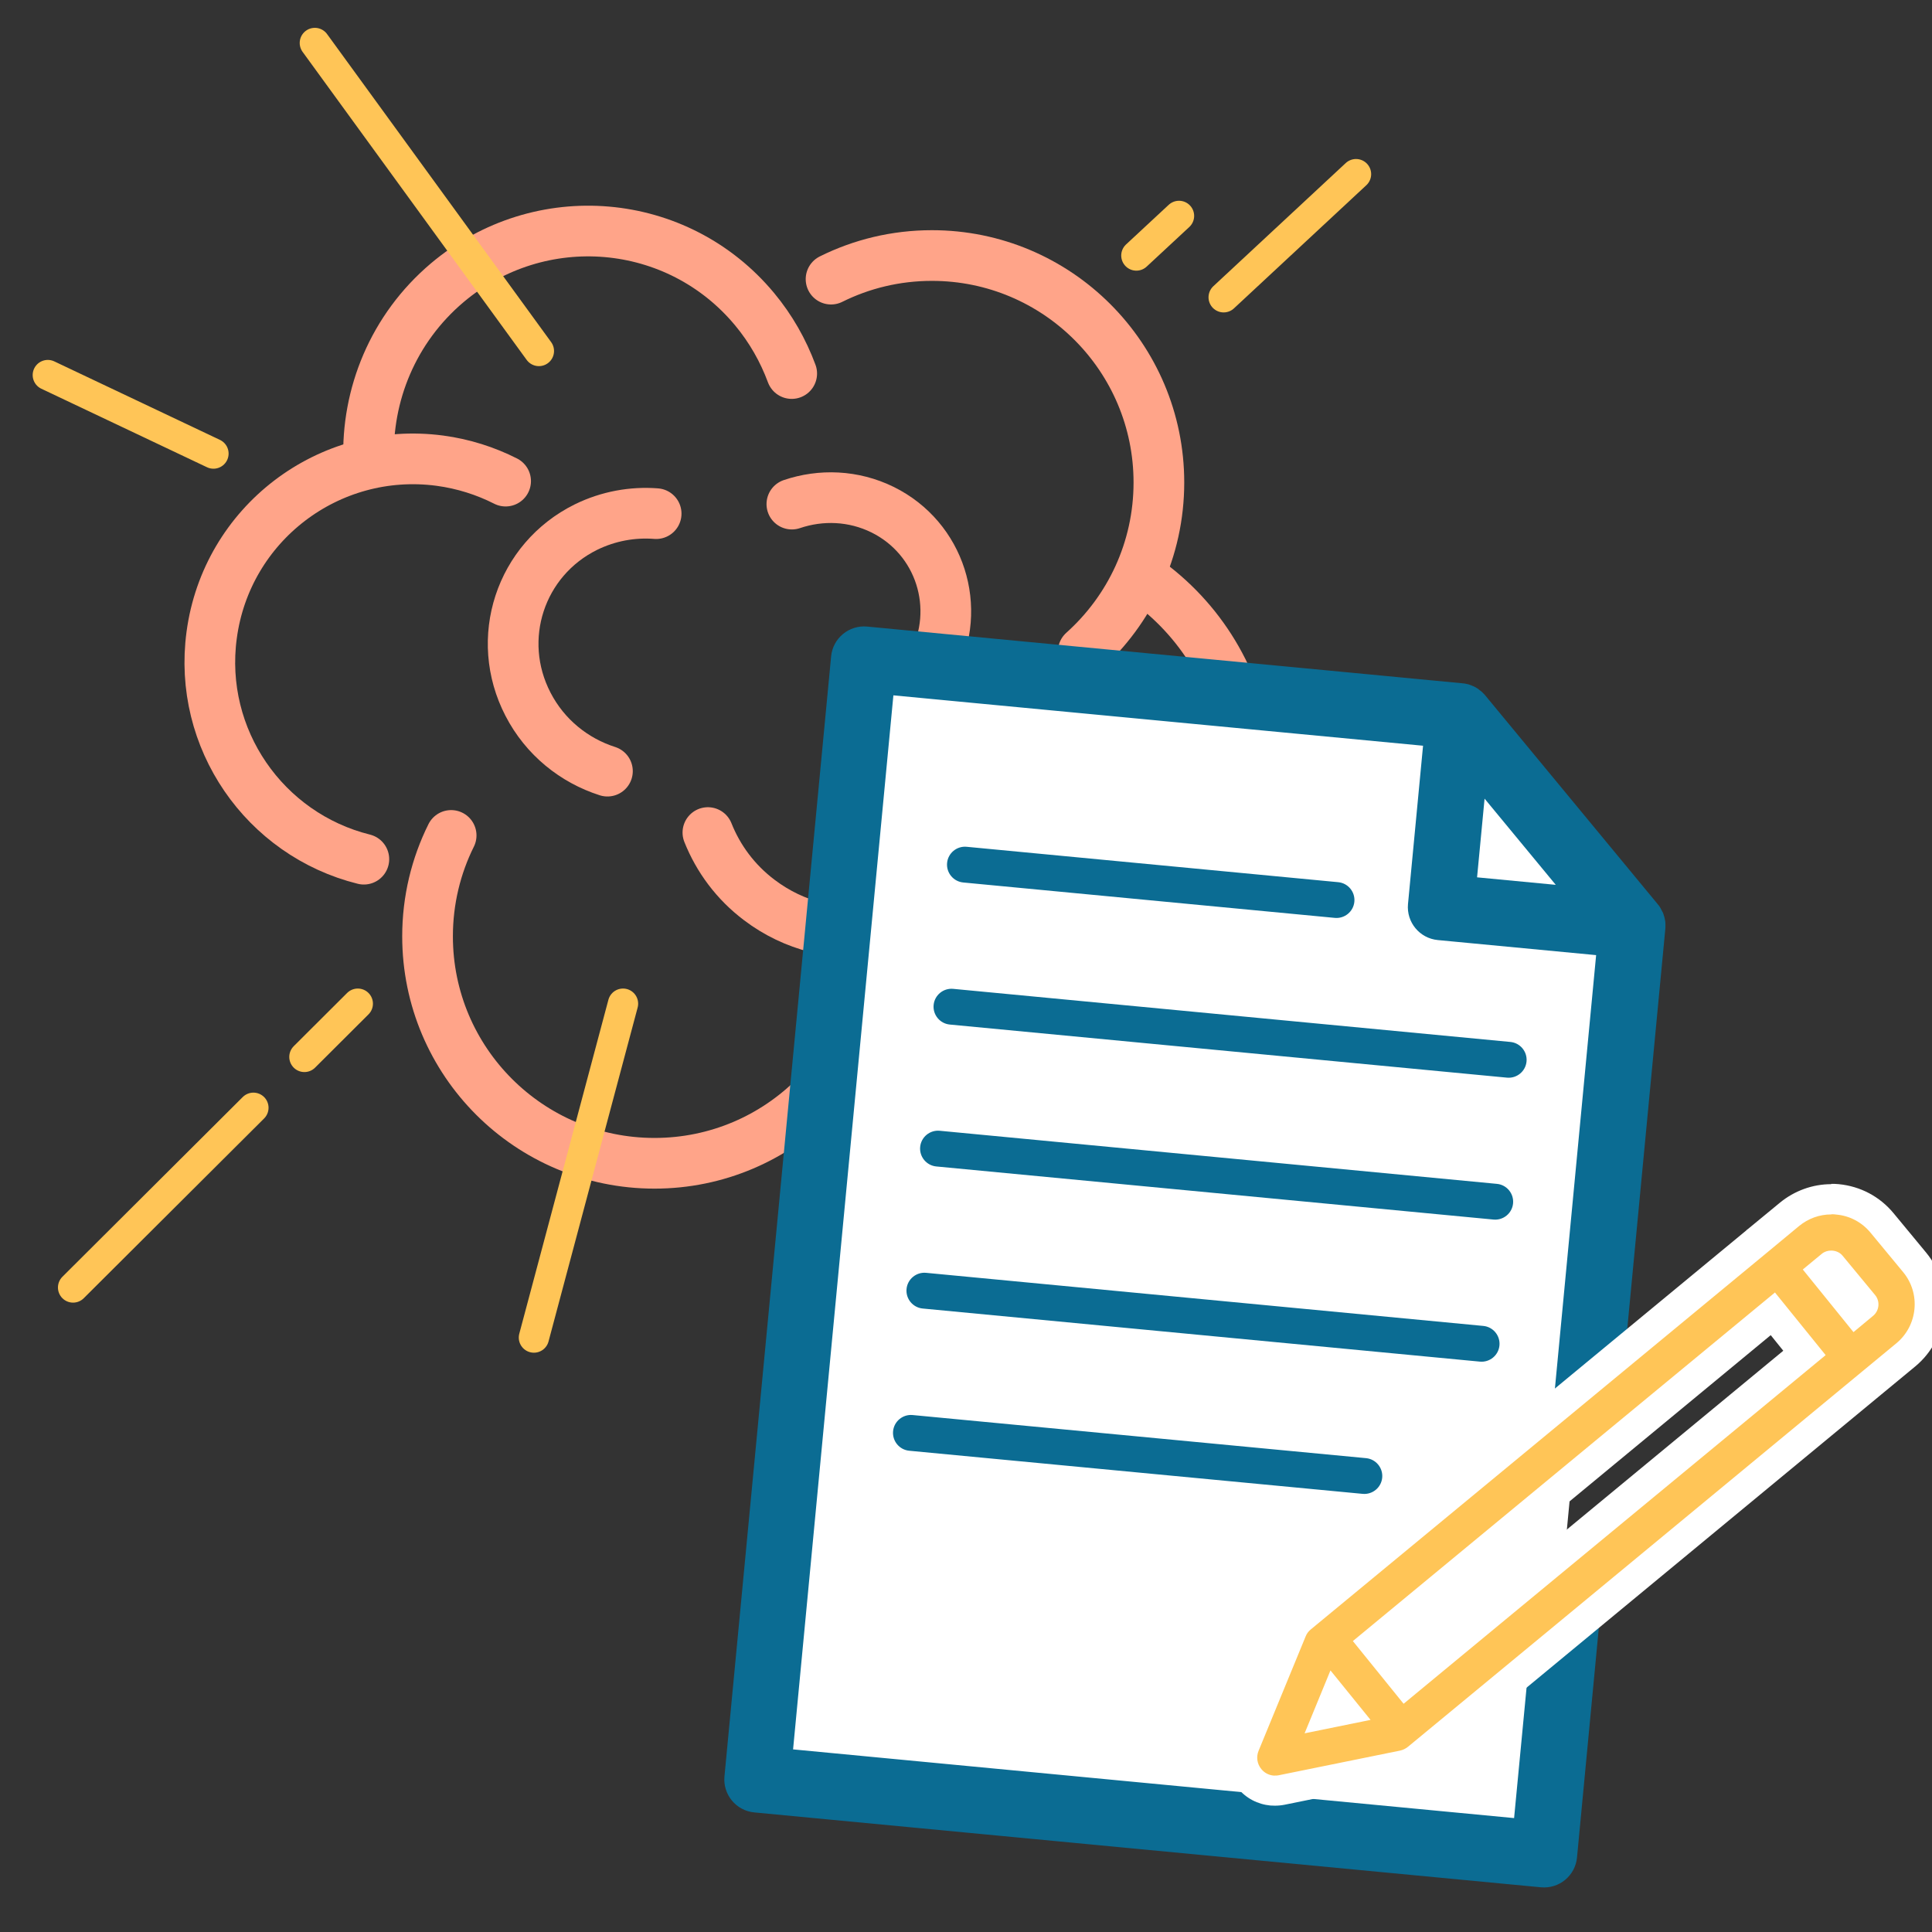 <svg xmlns="http://www.w3.org/2000/svg" id="Layer_1" data-name="Layer 1" viewBox="0 0 127.7 127.7"><rect x="0" y="0" width="127.7" height="127.7" fill="#333333" stroke="none"/><defs><style>      .cls-1 {        stroke: #ffa489;        stroke-width: 3.35px;      }      .cls-1, .cls-2, .cls-3 {        stroke-linecap: round;        stroke-linejoin: round;      }      .cls-1, .cls-3 {        fill: none;      }      .cls-4 {        fill: #fff;      }      .cls-5 {        fill: #ffc557;      }      .cls-6, .cls-2 {        fill: #0b6c93;      }      .cls-2 {        stroke: #0b6c93;      }      .cls-2, .cls-3 {        stroke-width: 2px;      }      .cls-3 {        stroke: #ffc557;      }    </style></defs><path class="cls-1" d="m24.05,56.79c-6.56-1.63-10.98-7.96-10.06-14.81.98-7.35,7.74-12.51,15.09-11.53,1.56.21,3.02.68,4.34,1.35"></path><path class="cls-1" d="m24.37,30.47c-.16-4.36,1.61-8.75,5.19-11.78,6.13-5.17,15.22-4.39,20.32,1.75,1.08,1.3,1.89,2.74,2.45,4.25"></path><path class="cls-1" d="m58.26,61.89c0,8.28-6.72,15-15,15s-15-6.72-15-15c0-2.39.56-4.66,1.56-6.67"></path><path class="cls-1" d="m75.65,38.3c3.65,2.58,6.23,6.65,6.79,11.45.79,6.89-2.84,13.28-8.64,16.32"></path><path class="cls-1" d="m54.93,18.45c2.01-1,4.27-1.56,6.67-1.56,8.28,0,15,6.72,15,15,0,4.44-1.93,8.43-5,11.18"></path><path class="cls-1" d="m66.91,49.6c.4,2.69-.25,5.53-2.02,7.87-3.5,4.62-10.08,5.52-14.7,2.02-1.58-1.19-2.72-2.75-3.4-4.46"></path><path class="cls-1" d="m40.15,50.97c-2.19-.7-4.12-2.23-5.25-4.42-2.24-4.32-.52-9.56,3.83-11.71,1.49-.73,3.09-1.01,4.64-.89"></path><path class="cls-1" d="m52.34,33.32c1.92-.65,4.07-.58,6,.37,3.8,1.88,5.28,6.49,3.29,10.28"></path><line class="cls-3" x1="16.75" y1="73.22" x2="4.83" y2="85.1"></line><line class="cls-3" x1="23.65" y1="66.34" x2="20.12" y2="69.86"></line><line class="cls-3" x1="80.88" y1="19.65" x2="89.63" y2="11.51"></line><line class="cls-3" x1="75.11" y1="16.89" x2="77.93" y2="14.27"></line><line class="cls-3" x1="35.62" y1="23.2" x2="20.81" y2="2.84"></line><line class="cls-1" x1="65.28" y1="65.37" x2="77.93" y2="81.06"></line><line class="cls-3" x1="3.16" y1="24.79" x2="14.11" y2="29.98"></line><line class="cls-3" x1="41.18" y1="66.34" x2="35.29" y2="88.41"></line><polygon class="cls-4" points="95.86 47.25 56.96 43.55 49.91 117.54 101.53 122.46 107.37 61.19 95.86 47.25"></polygon><path class="cls-2" d="m125.8,84.06h0s-2.15-2.6-2.15-2.6c-.57-.69-1.37-1.12-2.26-1.2s-1.76.18-2.45.75l-2.16,1.79s0,0,0,0c0,0,0,0,0,0l-10.58,8.74,2.88-30.26s0-.02,0-.04c0-.05,0-.1,0-.14,0-.05,0-.09-.02-.14,0-.03-.01-.07-.02-.1,0-.04-.02-.07-.03-.1-.01-.03-.02-.06-.04-.09-.02-.03-.03-.07-.05-.1-.02-.03-.04-.05-.05-.08-.02-.03-.04-.06-.07-.09l-11.41-13.81s-.05-.06-.08-.08c-.02-.02-.04-.05-.07-.07-.03-.02-.06-.04-.09-.07-.03-.02-.05-.04-.08-.05-.03-.02-.06-.04-.09-.05-.03-.02-.07-.03-.1-.04-.04-.02-.08-.03-.12-.04-.05-.01-.1-.02-.15-.03-.01,0-.02,0-.03,0l-39.36-3.75c-.65-.06-1.23.42-1.29,1.07l-7.05,74.03c-.06.65.42,1.23,1.07,1.29l52,4.95c.65.06,1.23-.42,1.29-1.07l1.61-16.95,18.27-15.1s0,0,0,0h0s2.24-1.85,2.24-1.85c1.42-1.18,1.62-3.29.45-4.71Zm-22.85,20.14s0,0,0,0l-10.14,8.38-3.35-4.14,16.04-13.25h0s11.86-9.8,11.86-9.8l3.35,4.14-17.75,14.66Zm-14.99,6.18l2.65,3.27-4.37.89,1.71-4.16Zm9.4-60.09l7.78,9.42-8.6-.82.82-8.6Zm3.61,70.97l-49.64-4.73,6.82-71.66,37,3.52-1.09,11.46c-.06.65.42,1.23,1.07,1.29l11.46,1.09-2.99,31.44-16.94,13.99c-.15.12-.27.28-.34.46l-3.11,7.56c-.17.41-.1.87.18,1.21.2.25.49.4.8.43.11.01.23,0,.35-.02l8.02-1.63c.19-.04.37-.12.52-.25l9.18-7.58-1.28,13.4Zm22.86-34.31l-1.3,1.08-3.35-4.14,1.26-1.04c.4-.33,1.04-.27,1.37.13l2.15,2.6c.34.41.28,1.03-.13,1.37Z"></path><path class="cls-6" d="m63.67,58.33l24.56,2.34c.65.06,1.23-.42,1.29-1.07s-.42-1.23-1.07-1.29l-24.56-2.34c-.65-.06-1.23.42-1.29,1.07s.42,1.23,1.07,1.29Z"></path><path class="cls-6" d="m62.78,67.72l36.83,3.51c.65.06,1.23-.42,1.29-1.07s-.42-1.23-1.07-1.29l-36.83-3.51c-.65-.06-1.23.42-1.29,1.07s.42,1.23,1.07,1.29Z"></path><path class="cls-6" d="m61.89,77.1l36.83,3.51c.65.06,1.23-.42,1.29-1.07s-.42-1.23-1.07-1.29l-36.83-3.51c-.65-.06-1.23.42-1.29,1.07s.42,1.23,1.07,1.29Z"></path><path class="cls-6" d="m60.99,86.49l36.83,3.51c.65.06,1.23-.42,1.29-1.07s-.42-1.23-1.07-1.29l-36.83-3.51c-.65-.06-1.23.42-1.29,1.07s.42,1.23,1.07,1.29Z"></path><path class="cls-6" d="m91.36,97.67c.06-.65-.42-1.23-1.07-1.29l-29.97-2.85c-.65-.06-1.23.42-1.29,1.07s.42,1.23,1.07,1.29l29.97,2.85c.65.06,1.23-.42,1.29-1.07Z"></path><g><path class="cls-5" d="m84.3,118.36c-.07,0-.14,0-.2,0-.58-.06-1.11-.33-1.48-.79-.52-.62-.64-1.48-.34-2.22l3.11-7.56c.14-.33.35-.63.63-.85l32.28-26.66c.78-.64,1.76-1,2.76-1,.14,0,.28,0,.42.02,1.16.11,2.2.66,2.94,1.56l2.15,2.6c1.53,1.85,1.26,4.59-.58,6.12l-32.27,26.66c-.27.23-.61.39-.96.46l-8.02,1.63c-.15.03-.29.04-.44.04Zm3.58-5.15l.91-.19-.55-.68-.36.87Zm5.06-2.02l26.36-21.77-2.09-2.58-26.36,21.78,2.09,2.58Zm29.73-24.56l.53-.43-2.15-2.57v.02s-.47.4-.47.4l2.09,2.59Z"></path><path class="cls-4" d="m121.06,80.26c.11,0,.22,0,.32.02.89.08,1.69.51,2.26,1.2l2.15,2.6h0c1.18,1.42.97,3.54-.45,4.71l-2.24,1.85s0,0,0,0h0s0,0,0,0l-18.27,15.1-2.59,2.14-9.18,7.58c-.15.12-.33.21-.52.25l-8.02,1.63c-.08.02-.16.02-.24.02-.04,0-.08,0-.11,0-.31-.03-.6-.18-.8-.43-.28-.34-.35-.8-.18-1.21l3.11-7.56c.07-.18.19-.34.34-.46l16.94-13.99,2.59-2.14,10.58-8.74s0,0,0,0c0,0,0,0,0,0l2.16-1.79c.61-.5,1.35-.77,2.13-.77m1.47,7.78l1.3-1.08c.41-.34.47-.96.13-1.37l-2.15-2.6c-.19-.23-.47-.34-.76-.34-.22,0-.44.07-.61.21l-1.26,1.04,3.35,4.14m-29.73,24.56l10.14-8.38s0,0,0,0l17.75-14.66-3.35-4.14-11.86,9.79s0,0,0,0l-16.04,13.25,3.35,4.14m-6.55,1.96l4.37-.89-2.65-3.27-1.71,4.16m34.81-36.3c-1.24,0-2.44.44-3.4,1.23l-2.1,1.73-.07.05-.06.06-10.52,8.69-2.59,2.14-16.94,13.99c-.4.33-.72.76-.92,1.24l-3.11,7.56c-.45,1.09-.26,2.33.49,3.24.54.66,1.31,1.06,2.15,1.14.1,0,.2.01.3.01.21,0,.43-.02.63-.06l8.02-1.63c.51-.1.99-.33,1.4-.67l9.17-7.58,2.59-2.14,18.27-15.1,2.24-1.85c2.27-1.88,2.6-5.26.72-7.53l-2.15-2.6c-.91-1.1-2.19-1.78-3.62-1.92-.17-.02-.34-.02-.51-.02h0Zm-28.81,30.48l14.51-11.99,10.3-8.51.83,1.03-16.22,13.4-8.59,7.1-.83-1.03h0Z"></path></g><polygon class="cls-6" points="99.88 50.97 94.89 50.97 94.89 45.98 98.47 47.92 99.88 50.97"></polygon><polygon class="cls-6" points="109.86 62.21 104.87 62.21 104.87 57.22 108.45 59.15 109.86 62.21"></polygon></svg>